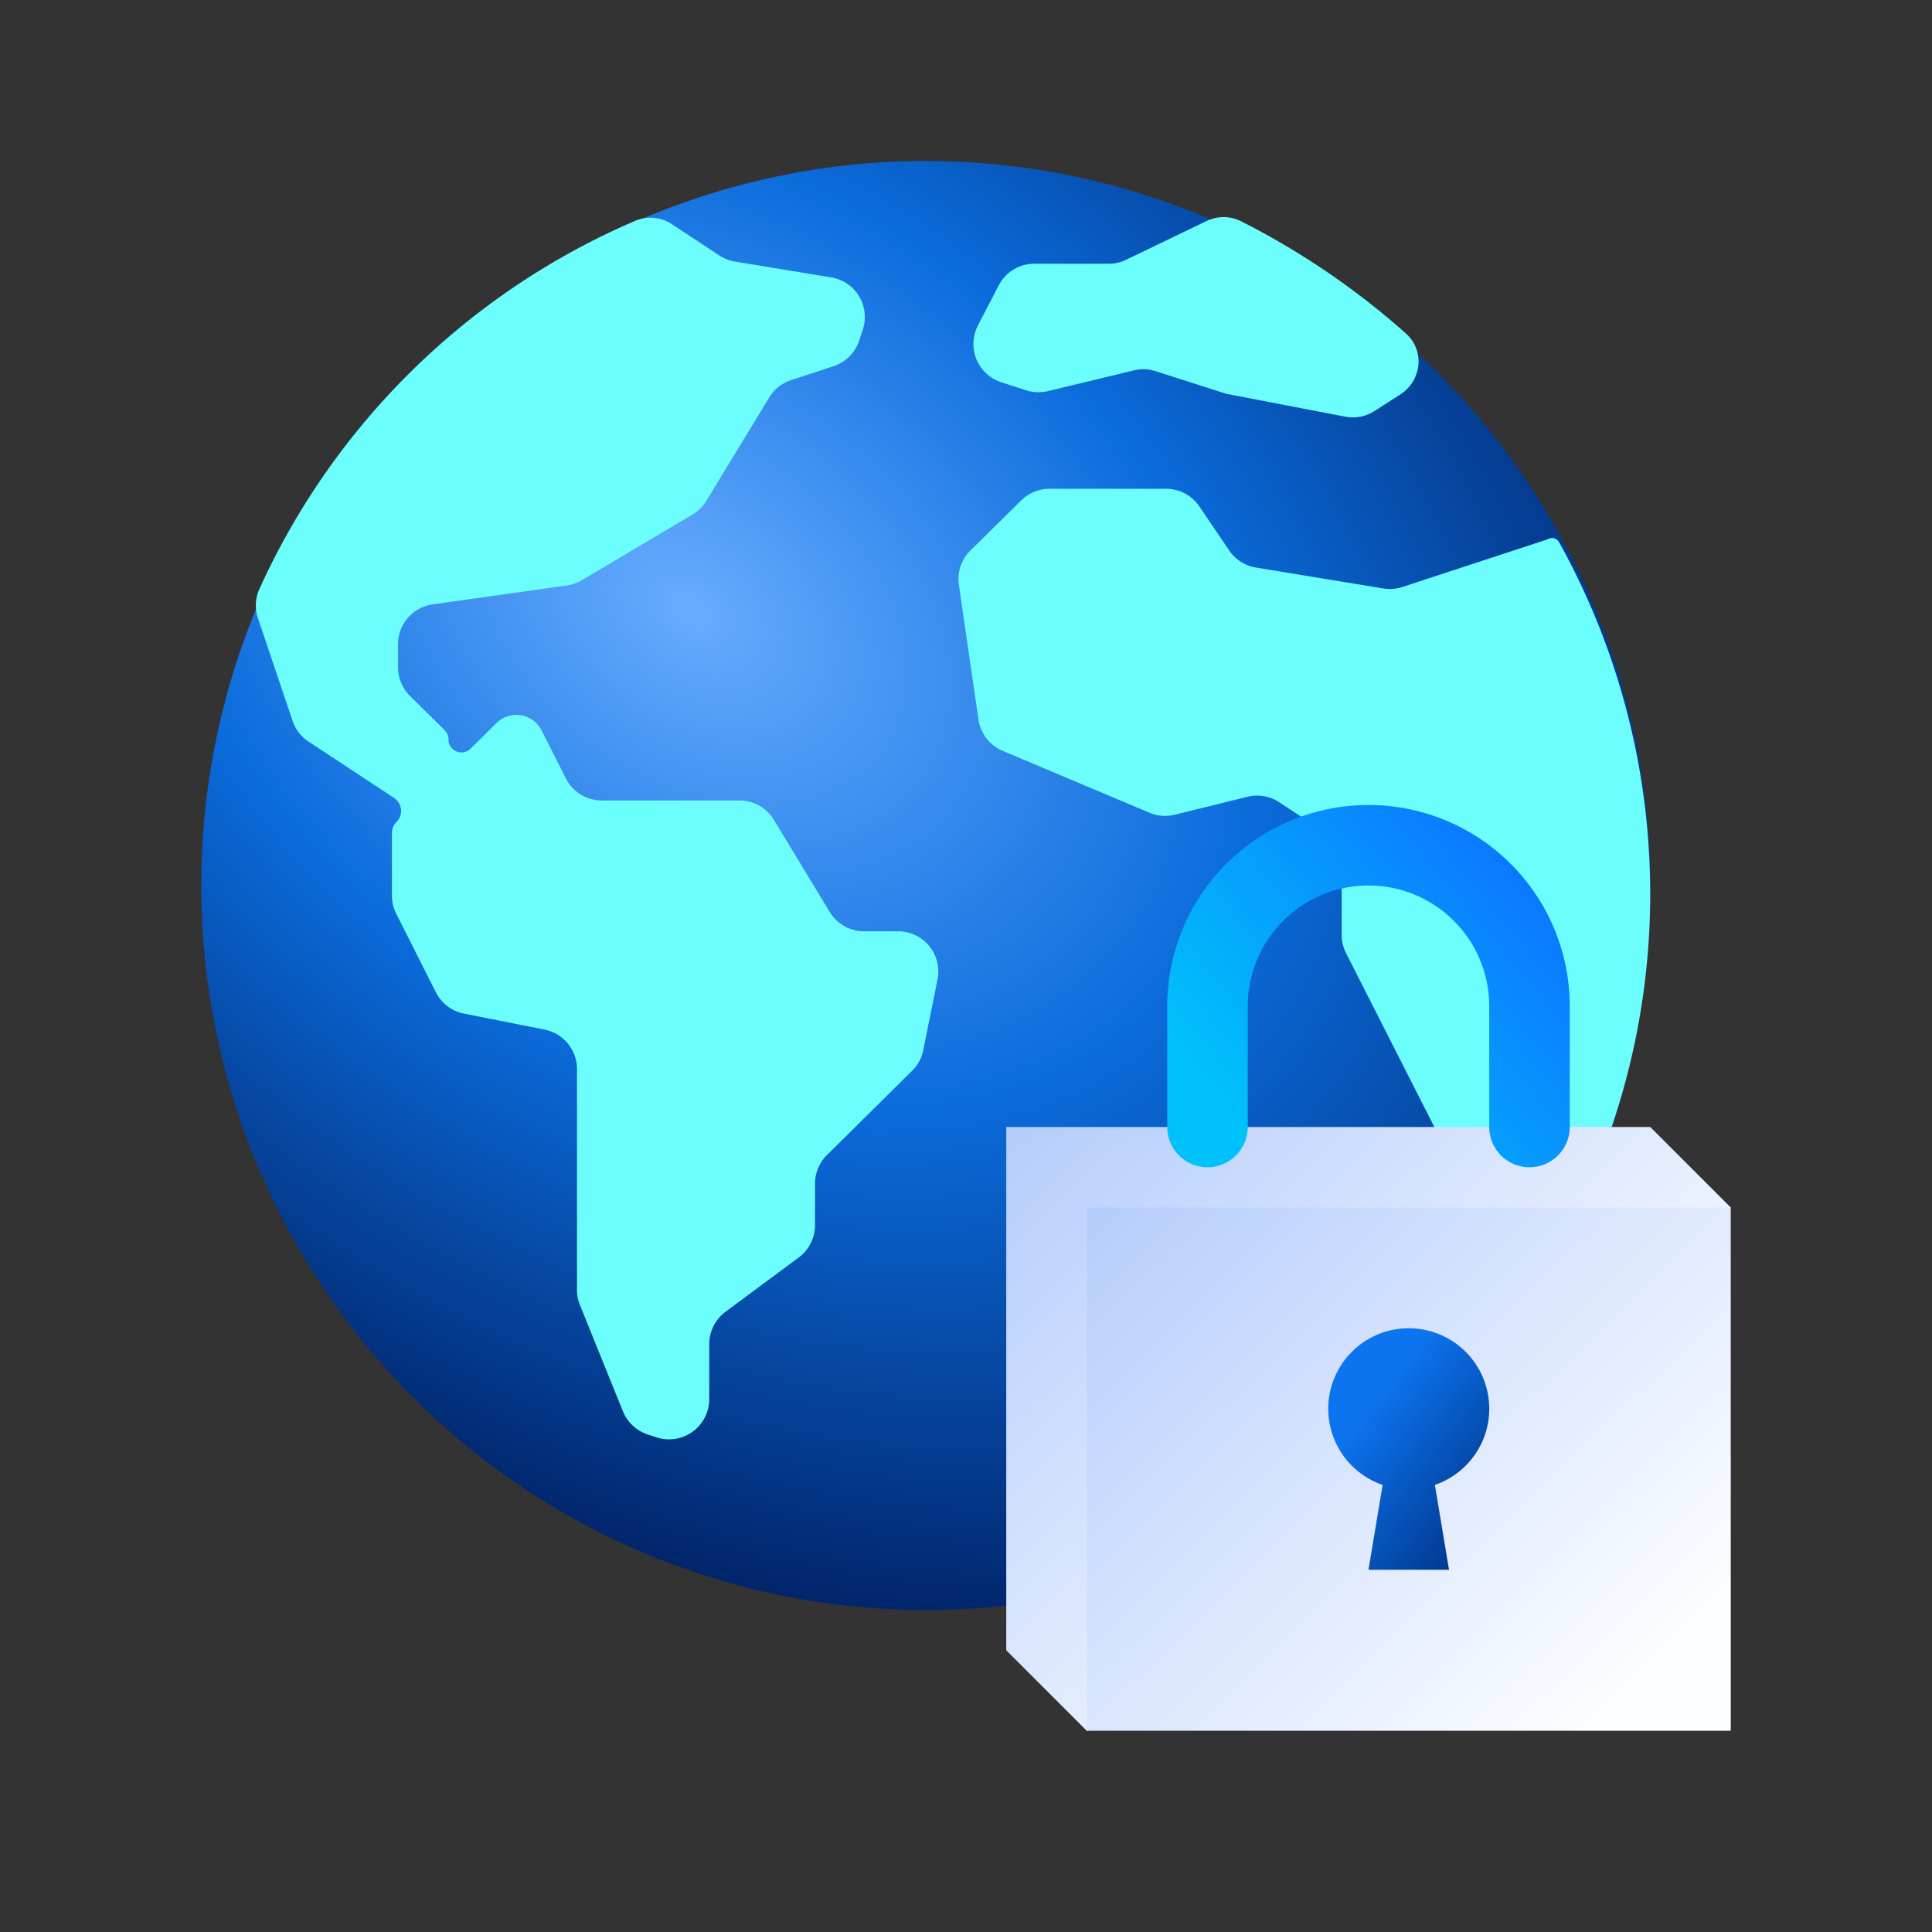 <svg width="48" height="48" viewBox="0 0 48 48" fill="none" xmlns="http://www.w3.org/2000/svg"><rect x="0" y="0" width="48" height="48" fill="#333333" stroke="none"/><circle cx="23" cy="22" r="18" fill="url(#a)"/><path fill-rule="evenodd" clip-rule="evenodd" d="M11.142 18.37c0 .288.347.432.55.23l.645-.637a.701.701 0 0 1 1.118.182l.603 1.193a1 1 0 0 0 .892.549h3.422a1 1 0 0 1 .855.481l1.387 2.288a1 1 0 0 0 .856.482h.843a1 1 0 0 1 .98 1.198l-.355 1.755a1 1 0 0 1-.277.512l-2.115 2.094a1 1 0 0 0-.297.71v1.03a1 1 0 0 1-.404.804l-1.82 1.35a1 1 0 0 0-.404.804v1.365a1 1 0 0 1-1.313.95l-.218-.072a1 1 0 0 1-.614-.575l-1.068-2.641a1 1 0 0 1-.073-.375V26.56a1 1 0 0 0-.806-.98l-2-.397a1 1 0 0 1-.7-.53L9.844 22.7a1 1 0 0 1-.107-.45v-1.552c0-.103.04-.202.114-.275a.387.387 0 0 0-.06-.598l-2.125-1.4a1 1 0 0 1-.398-.516l-.86-2.553a.971.971 0 0 1 .031-.71 18.076 18.076 0 0 1 9.343-9.16.97.97 0 0 1 .917.087l1.169.772a1 1 0 0 0 .389.153l2.392.393a1 1 0 0 1 .785 1.307l-.09.27a1 1 0 0 1-.635.63l-1.058.348a1 1 0 0 0-.541.43l-1.562 2.57a1 1 0 0 1-.345.34l-2.75 1.63a1 1 0 0 1-.37.13l-3.334.47a1 1 0 0 0-.86.99v.573a1 1 0 0 0 .297.711l.861.851c.062.06.096.143.096.23Zm23.79-10.082c.475.422.39 1.171-.144 1.514l-.639.41a1 1 0 0 1-.73.14l-2.96-.57-1.746-.56a1 1 0 0 0-.54-.02l-2.137.515a1 1 0 0 1-.54-.02l-.618-.199a1 1 0 0 1-.582-1.412l.516-.995a1 1 0 0 1 .888-.539h1.847a1 1 0 0 0 .434-.099l1.992-.96a.972.972 0 0 1 .862.004 19.225 19.225 0 0 1 4.097 2.79Zm3.53 5.104a.2.2 0 0 1 .272.077 17.986 17.986 0 0 1-.47 18.273c-.325.521-1.046.583-1.483.152l-.594-.584a1 1 0 0 1-.298-.713v-1.858a1 1 0 0 0-.108-.453l-2.339-4.606a1 1 0 0 1-.108-.453V21.49a1 1 0 0 0-.452-.836l-1.1-.723a1 1 0 0 0-.788-.135l-1.81.446a1 1 0 0 1-.628-.05l-3.647-1.539a1 1 0 0 1-.6-.778l-.486-3.344a1 1 0 0 1 .288-.856l1.264-1.245a1 1 0 0 1 .702-.287h2.893a1 1 0 0 1 .828.44l.739 1.09a1 1 0 0 0 .666.427l3.167.52a1 1 0 0 0 .474-.037l3.582-1.176a.199.199 0 0 0 .035-.015Z" fill="#6BFEFD"/><path d="M25 28h16l2 2-2 11-14 2-2-2V28Z" fill="url(#b)"/><path fill="url(#c)" d="M27 30h16v13H27z"/><path fill-rule="evenodd" clip-rule="evenodd" d="M34 22a3 3 0 0 0-3 3v3a1 1 0 1 1-2 0v-3a5 5 0 0 1 10 0v3a1 1 0 1 1-2 0v-3a3 3 0 0 0-3-3Z" fill="url(#d)"/><path d="M35.649 36.892a2 2 0 1 0-1.298 0L34 39h2l-.351-2.108Z" fill="#D9D9D9"/><path d="M35.649 36.892a2 2 0 1 0-1.298 0L34 39h2l-.351-2.108Z" fill="url(#e)"/><defs><linearGradient id="b" x1="21" y1="30.108" x2="34.468" y2="43.815" gradientUnits="userSpaceOnUse"><stop stop-color="#AFC9FC"/><stop offset="1" stop-color="#FCFDFF"/></linearGradient><linearGradient id="c" x1="23" y1="32.108" x2="36.468" y2="45.815" gradientUnits="userSpaceOnUse"><stop stop-color="#AFC9FC"/><stop offset="1" stop-color="#FCFDFF"/></linearGradient><linearGradient id="d" x1="33.028" y1="30.747" x2="40.319" y2="24.675" gradientUnits="userSpaceOnUse"><stop stop-color="#00C2FA"/><stop offset="1" stop-color="#0B78FF"/></linearGradient><linearGradient id="e" x1="37.209" y1="37.037" x2="34.169" y2="34.671" gradientUnits="userSpaceOnUse"><stop stop-color="#013D96"/><stop offset="1" stop-color="#0D74EF"/></linearGradient><radialGradient id="a" cx="0" cy="0" r="1" gradientUnits="userSpaceOnUse" gradientTransform="rotate(126.055 4.768 12) scale(21.62 30.546)"><stop stop-color="#67ACFF"/><stop offset=".49" stop-color="#0B6CDC"/><stop offset="1" stop-color="#01256B"/></radialGradient></defs></svg>
